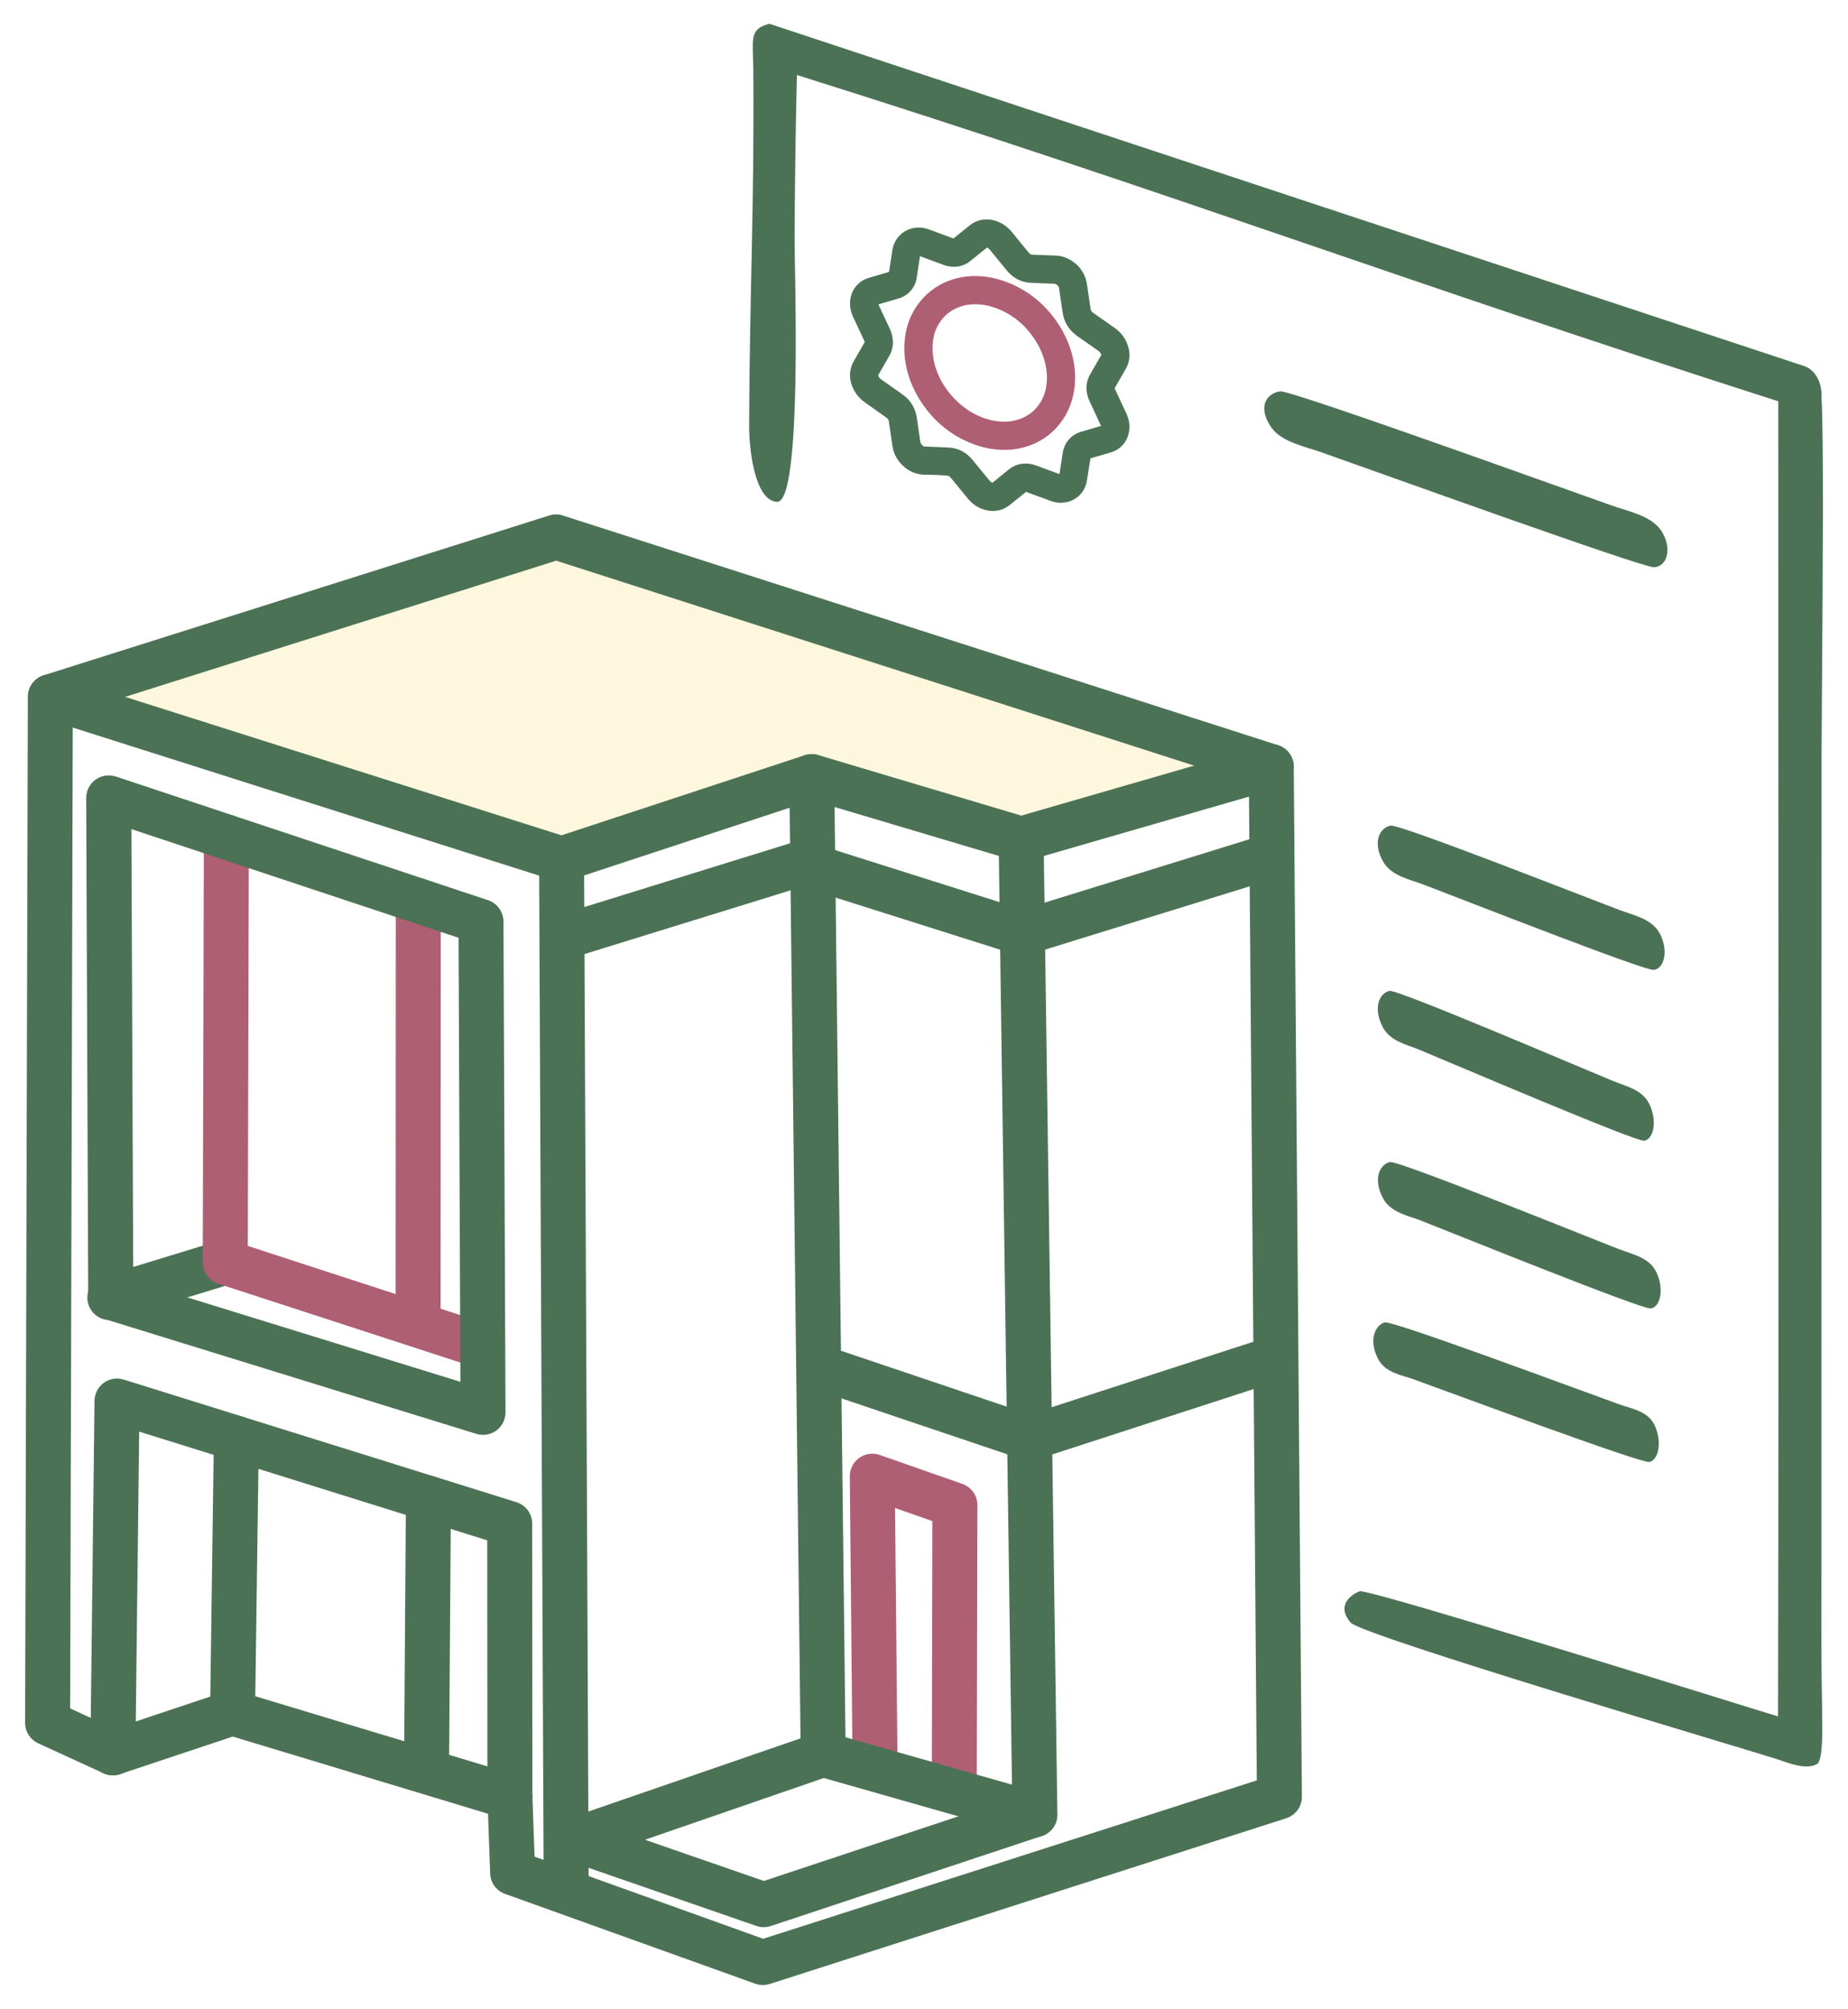 <svg width="346" height="376" viewBox="0 0 346 376" fill="none" xmlns="http://www.w3.org/2000/svg">
<g filter="url(#filter0_d_5304_49)">
<path fill-rule="evenodd" clip-rule="evenodd" d="M105.144 156.801L9.425 126.425L104.121 96.506L238.017 139.502L191.18 153.058L151.981 141.373L105.144 156.801Z" fill="#FCF7DD"/>
</g>
<g filter="url(#filter1_d_5304_49)">
<path d="M103.871 160.826L8.163 130.45C7.312 130.174 6.571 129.636 6.046 128.913C5.52 128.19 5.237 127.319 5.237 126.425C5.237 125.531 5.52 124.66 6.046 123.937C6.571 123.214 7.312 122.675 8.163 122.399L102.848 92.481C103.779 92.188 104.782 92.226 105.688 92.589L239.311 135.488C240.182 135.768 240.938 136.324 241.465 137.071C241.993 137.818 242.263 138.716 242.236 139.63C242.21 140.544 241.886 141.425 241.316 142.14C240.745 142.854 239.958 143.364 239.072 143.593L192.355 157.105C191.58 157.331 190.756 157.327 189.983 157.095L152.046 145.802L106.46 160.815C105.62 161.092 104.714 161.095 103.871 160.826ZM23.427 126.436L105.122 152.351L150.664 137.359C151.482 137.091 152.363 137.079 153.188 137.326L191.213 148.663L223.579 139.306L104.132 100.945L23.427 126.436Z" fill="#4C7255"/>
</g>
<g filter="url(#filter2_d_5304_49)">
<path d="M5.214 126.425C5.214 125.308 5.658 124.237 6.448 123.448C7.237 122.658 8.308 122.214 9.425 122.214C10.541 122.214 11.612 122.658 12.402 123.448C13.192 124.237 13.635 125.308 13.635 126.425L13.135 315.774L21.381 319.56L42.205 312.608C43.033 312.332 43.927 312.321 44.762 312.575L96.69 328.264C97.591 328.536 98.376 329.101 98.92 329.87C99.464 330.638 99.736 331.566 99.693 332.507L100.085 343.517L142.885 358.89L235.308 329.243L233.806 139.535C233.802 138.982 233.907 138.433 234.114 137.921C234.322 137.409 234.628 136.942 235.016 136.548C235.404 136.154 235.866 135.84 236.375 135.625C236.884 135.409 237.431 135.296 237.984 135.292C238.537 135.287 239.085 135.392 239.598 135.6C240.11 135.807 240.577 136.114 240.971 136.502C241.365 136.89 241.679 137.351 241.894 137.861C242.11 138.37 242.223 138.917 242.227 139.469L243.75 332.093C243.798 333.021 243.538 333.939 243.011 334.704C242.483 335.469 241.719 336.039 240.834 336.325L144.104 367.354C143.219 367.633 142.267 367.614 141.395 367.3L94.721 350.545C93.887 350.284 93.156 349.769 92.627 349.073C92.099 348.377 91.8 347.534 91.773 346.661L91.37 335.488L43.576 321.04L22.469 328.079C21.459 328.416 20.359 328.357 19.39 327.916L7.173 322.313C6.437 321.978 5.813 321.44 5.375 320.761C4.937 320.082 4.704 319.291 4.703 318.483L5.214 126.425Z" fill="#4C7255"/>
</g>
<g filter="url(#filter3_d_5304_49)">
<path d="M100.933 156.812C100.929 155.695 101.368 154.622 102.155 153.83C102.942 153.037 104.011 152.589 105.127 152.585C106.244 152.581 107.317 153.02 108.109 153.807C108.902 154.593 109.35 155.662 109.354 156.779L110.214 348.043C110.218 349.16 109.779 350.232 108.992 351.025C108.205 351.818 107.136 352.265 106.02 352.27C104.903 352.274 103.83 351.835 103.038 351.048C102.245 350.262 101.797 349.192 101.793 348.076L100.933 156.812Z" fill="#4C7255"/>
</g>
<g filter="url(#filter4_d_5304_49)">
<path d="M147.77 141.406C147.761 140.29 148.197 139.215 148.98 138.419C149.764 137.624 150.831 137.172 151.948 137.163C153.065 137.155 154.139 137.59 154.935 138.373C155.73 139.157 156.182 140.224 156.191 141.341L158.334 324.336C158.344 325.221 158.074 326.085 157.565 326.808C157.055 327.53 156.331 328.074 155.495 328.362L107.341 344.986C106.298 345.285 105.18 345.173 104.217 344.671C103.255 344.169 102.522 343.317 102.17 342.291C101.818 341.264 101.874 340.141 102.326 339.155C102.778 338.168 103.592 337.393 104.6 336.989L149.881 321.377L147.77 141.406ZM25.352 324.13C25.348 324.683 25.233 325.231 25.017 325.74C24.801 326.25 24.486 326.712 24.091 327.1C23.696 327.488 23.228 327.794 22.715 328.001C22.201 328.208 21.652 328.312 21.099 328.307C20.545 328.302 19.998 328.188 19.488 327.972C18.979 327.755 18.517 327.441 18.129 327.046C17.741 326.651 17.434 326.183 17.227 325.67C17.02 325.156 16.916 324.607 16.921 324.053L17.693 258.21C17.698 257.552 17.856 256.905 18.155 256.319C18.455 255.734 18.888 255.227 19.419 254.838C19.95 254.45 20.564 254.192 21.213 254.084C21.862 253.976 22.527 254.022 23.155 254.217L96.701 277.173C97.605 277.459 98.385 278.04 98.918 278.824C99.451 279.607 99.705 280.547 99.639 281.492L99.682 332.311C99.682 333.428 99.239 334.499 98.449 335.288C97.659 336.078 96.588 336.522 95.472 336.522C94.355 336.522 93.284 336.078 92.495 335.288C91.705 334.499 91.261 333.428 91.261 332.311L91.229 284.31L26.06 263.965L25.352 324.13Z" fill="#4C7255"/>
</g>
<g filter="url(#filter5_d_5304_49)">
<path d="M40.04 265.162C40.047 264.609 40.163 264.063 40.381 263.555C40.6 263.047 40.916 262.587 41.312 262.201C41.708 261.815 42.176 261.511 42.69 261.306C43.203 261.101 43.752 260.999 44.305 261.006C44.858 261.013 45.404 261.129 45.912 261.347C46.42 261.565 46.88 261.882 47.266 262.278C47.652 262.674 47.956 263.142 48.161 263.655C48.366 264.169 48.468 264.718 48.461 265.271L47.754 316.655C47.666 317.719 47.178 318.711 46.388 319.429C45.598 320.148 44.565 320.541 43.498 320.528C42.43 320.516 41.407 320.099 40.634 319.363C39.861 318.626 39.396 317.623 39.333 316.557L40.04 265.162ZM75.997 276.433C76.002 275.315 76.45 274.245 77.244 273.457C78.037 272.669 79.111 272.229 80.229 272.234C81.347 272.238 82.418 272.686 83.206 273.48C83.993 274.274 84.433 275.348 84.429 276.466L84.07 327.6C83.991 328.664 83.511 329.659 82.728 330.384C81.945 331.109 80.916 331.511 79.849 331.508C78.782 331.505 77.756 331.098 76.976 330.369C76.197 329.64 75.723 328.643 75.649 327.578L75.997 276.433ZM154.157 256.6C153.169 256.191 152.374 255.422 151.931 254.449C151.488 253.477 151.431 252.372 151.77 251.359C152.11 250.345 152.821 249.498 153.761 248.989C154.7 248.48 155.798 248.346 156.833 248.614L192.779 260.734L237.603 246.188C238.659 245.876 239.794 245.989 240.767 246.503C241.741 247.016 242.475 247.889 242.814 248.936C243.153 249.983 243.07 251.121 242.583 252.107C242.095 253.094 241.241 253.851 240.204 254.217L194.074 269.187C193.213 269.462 192.287 269.454 191.43 269.166L154.157 256.6ZM106.449 175.503C105.407 175.751 104.309 175.593 103.379 175.061C102.448 174.529 101.755 173.663 101.44 172.639C101.124 171.615 101.21 170.509 101.679 169.546C102.149 168.583 102.968 167.834 103.969 167.452L148.902 153.537C149.718 153.288 150.59 153.292 151.404 153.548L191.463 166.223L234.187 153.004C234.716 152.841 235.273 152.784 235.824 152.836C236.375 152.888 236.911 153.048 237.401 153.307C237.89 153.567 238.324 153.92 238.677 154.346C239.03 154.773 239.295 155.265 239.458 155.795C239.621 156.324 239.678 156.88 239.626 157.431C239.574 157.983 239.414 158.519 239.155 159.008C238.895 159.498 238.542 159.931 238.116 160.284C237.689 160.637 237.197 160.903 236.668 161.066L192.942 174.589C192.051 174.933 191.069 174.963 190.157 174.676L150.098 162.001L106.449 175.503Z" fill="#4C7255"/>
</g>
<g filter="url(#filter6_d_5304_49)">
<path d="M168.039 325.936C168.042 326.488 167.937 327.037 167.729 327.549C167.52 328.061 167.213 328.527 166.825 328.921C166.04 329.715 164.972 330.166 163.856 330.173C162.739 330.18 161.665 329.744 160.87 328.959C160.076 328.175 159.625 327.107 159.618 325.99L159.107 272.332C159.102 271.658 159.26 270.993 159.566 270.392C159.872 269.792 160.318 269.274 160.866 268.882C161.414 268.489 162.048 268.234 162.715 268.138C163.382 268.042 164.062 268.107 164.699 268.328L180.181 273.746C181.037 274.047 181.774 274.616 182.281 275.368C182.789 276.121 183.04 277.017 182.998 277.924L182.879 330.712C182.879 331.828 182.435 332.899 181.645 333.689C180.856 334.479 179.785 334.922 178.668 334.922C177.552 334.922 176.481 334.479 175.691 333.689C174.901 332.899 174.458 331.828 174.458 330.712L174.567 280.709L167.582 278.261L168.039 325.936Z" fill="#AF5F74"/>
</g>
<g filter="url(#filter7_d_5304_49)">
<path d="M40.954 228.247C42.007 227.97 43.127 228.111 44.078 228.642C45.029 229.173 45.737 230.052 46.054 231.094C46.371 232.136 46.272 233.26 45.777 234.231C45.283 235.201 44.431 235.942 43.402 236.298L21.969 242.848C21.432 243.038 20.863 243.117 20.294 243.081C19.726 243.045 19.171 242.893 18.663 242.636C18.155 242.379 17.704 242.022 17.338 241.586C16.972 241.15 16.698 240.644 16.533 240.099C16.368 239.554 16.315 238.981 16.378 238.415C16.441 237.849 16.618 237.302 16.898 236.806C17.178 236.31 17.556 235.877 18.009 235.531C18.462 235.186 18.98 234.936 19.532 234.797L40.954 228.247Z" fill="#4C7255"/>
</g>
<g filter="url(#filter8_d_5304_49)">
<path d="M38.169 152.645C38.169 151.528 38.612 150.457 39.402 149.668C40.192 148.878 41.263 148.435 42.379 148.435C43.496 148.435 44.567 148.878 45.356 149.668C46.146 150.457 46.59 151.528 46.59 152.645L46.394 229.205L89.488 243.229C90.553 243.575 91.436 244.33 91.944 245.328C92.452 246.326 92.543 247.484 92.197 248.549C91.851 249.614 91.096 250.497 90.098 251.005C89.1 251.513 87.942 251.604 86.877 251.258L40.878 236.288C40.03 236.008 39.292 235.469 38.769 234.747C38.245 234.024 37.963 233.154 37.962 232.262L38.169 152.645Z" fill="#AF5F74"/>
</g>
<g filter="url(#filter9_d_5304_49)">
<path d="M74.104 164.591C74.104 163.474 74.548 162.403 75.337 161.614C76.127 160.824 77.198 160.38 78.315 160.38C79.431 160.38 80.502 160.824 81.292 161.614C82.081 162.403 82.525 163.474 82.525 164.591L82.492 242.163C82.492 243.279 82.049 244.35 81.259 245.14C80.47 245.929 79.399 246.373 78.282 246.373C77.165 246.373 76.094 245.929 75.305 245.14C74.515 244.35 74.072 243.279 74.072 242.163L74.104 164.591Z" fill="#AF5F74"/>
</g>
<g filter="url(#filter10_d_5304_49)">
<path d="M106.482 344.322C105.426 343.959 104.557 343.191 104.068 342.187C103.578 341.183 103.507 340.026 103.871 338.97C104.234 337.913 105.003 337.045 106.006 336.555C107.01 336.066 108.168 335.995 109.224 336.358L143.016 348.065L192.442 331.658C193.482 331.377 194.59 331.505 195.538 332.016C196.487 332.526 197.203 333.381 197.541 334.404C197.878 335.427 197.81 336.541 197.352 337.515C196.893 338.49 196.078 339.252 195.075 339.644L144.3 356.508C143.425 356.793 142.482 356.786 141.612 356.486L106.482 344.322Z" fill="#4C7255"/>
</g>
<g filter="url(#filter11_d_5304_49)">
<path d="M152.971 328.438C152.437 328.286 151.938 328.031 151.503 327.687C151.068 327.343 150.705 326.917 150.435 326.432C150.165 325.948 149.993 325.415 149.928 324.864C149.864 324.313 149.909 323.755 150.06 323.221C150.212 322.687 150.467 322.189 150.811 321.754C151.155 321.319 151.582 320.956 152.066 320.685C152.55 320.415 153.083 320.243 153.634 320.179C154.185 320.114 154.743 320.159 155.277 320.311L189.472 330.037L186.969 153.102C186.956 151.985 187.388 150.909 188.168 150.11C188.948 149.311 190.014 148.855 191.131 148.842C192.248 148.829 193.324 149.261 194.122 150.041C194.921 150.821 195.377 151.887 195.39 153.004L197.969 335.259C198.034 335.944 197.932 336.634 197.67 337.27C197.408 337.905 196.994 338.468 196.466 338.907C195.937 339.347 195.309 339.651 194.636 339.792C193.963 339.934 193.266 339.909 192.605 339.72L152.971 328.438ZM85.854 171.532L24.602 151.187L24.95 235.711L86.202 254.641L85.854 171.532ZM21.686 141.341L91.24 164.449C92.98 164.961 94.253 166.571 94.264 168.475L94.645 260.125C94.681 260.802 94.553 261.478 94.273 262.095C93.993 262.713 93.568 263.253 93.034 263.672C92.5 264.09 91.874 264.374 91.207 264.499C90.541 264.624 89.854 264.586 89.205 264.389L19.488 242.859C18.632 242.593 17.883 242.062 17.349 241.342C16.815 240.622 16.524 239.751 16.518 238.855L16.137 145.366C16.135 144.699 16.291 144.041 16.593 143.446C16.895 142.851 17.334 142.337 17.873 141.944C18.413 141.552 19.038 141.294 19.697 141.191C20.357 141.088 21.031 141.143 21.664 141.352" fill="#4C7255"/>
</g>
<g filter="url(#filter12_d_5304_49)">
<path fill-rule="evenodd" clip-rule="evenodd" d="M337.99 64.585L144.06 0.45C140.807 1.277 140.851 2.756 140.981 6.586L141.047 9.338C141.231 35.656 140.361 49.658 140.252 75.954C140.252 79.099 141.068 89.674 145.464 89.935C150.283 90.218 148.749 46.634 148.771 40.889C148.815 31.076 148.934 21.262 149.174 11.46L149.206 10.035C221.599 32.828 260.657 47.961 332.941 71.113C332.941 160.783 333.072 227.595 332.898 317.265C326.892 315.48 260.255 294.526 254.75 293.83C254.369 293.775 249.582 295.864 252.878 299.705C255.032 302.185 328.709 323.934 332.669 325.261C334.758 325.946 338.414 327.48 340.394 326.044C341.297 324.543 341.232 320.779 341.123 313.881C341.079 311.118 341.014 307.832 341.014 303.991L341.047 137.152L341.134 123.662C341.264 105.547 341.471 76.966 341.036 70.46C341.188 67.871 340.057 65.412 337.99 64.585Z" fill="#4C7255"/>
</g>
<g filter="url(#filter13_d_5304_49)">
<path fill-rule="evenodd" clip-rule="evenodd" d="M239.692 69.253C237.092 69.59 235.427 72.212 237.973 75.933C239.866 78.707 244.218 79.545 247.33 80.633C256.806 83.962 307.603 102.283 309.692 102.175C312.227 102.033 313.119 98.552 311.052 95.364C309.246 92.579 305.035 91.763 301.717 90.599C292.415 87.346 241.64 68.992 239.692 69.253ZM260.363 150.524C258.253 150.981 256.915 153.679 258.971 157.291C260.505 159.978 264.03 160.62 266.543 161.577C274.224 164.504 307.94 177.744 309.626 177.538C311.694 177.298 312.401 173.773 310.736 170.684C309.267 167.964 305.862 167.322 303.175 166.31C295.646 163.47 261.941 150.186 260.353 150.534M260.124 181.465C258.242 181.944 257.023 184.642 258.884 188.232C260.255 190.909 263.421 191.518 265.662 192.454C272.56 195.315 306.297 209.731 307.82 209.513C309.67 209.252 310.301 205.705 308.8 202.637C307.494 199.939 304.437 199.33 302.032 198.34C295.276 195.565 261.538 181.106 260.124 181.465ZM260.222 213.506C258.275 213.995 257.034 216.715 258.938 220.284C260.353 222.949 263.616 223.526 265.923 224.418C273.027 227.214 307.505 241.14 309.061 240.912C310.954 240.629 311.617 237.082 310.072 234.025C308.734 231.337 305.579 230.761 303.109 229.803C296.147 227.105 261.68 213.125 260.222 213.506ZM259.232 243.512C257.393 244.121 256.218 246.895 258.024 250.366C259.363 252.955 262.441 253.369 264.639 254.163C271.352 256.578 307.32 269.96 308.81 269.645C310.595 269.264 311.226 265.695 309.757 262.703C308.484 260.092 305.503 259.69 303.153 258.852C296.571 256.502 260.614 243.077 259.232 243.512Z" fill="#4C7255"/>
</g>
<g filter="url(#filter14_d_5304_49)">
<path d="M198.817 90.109C198.09 90.128 197.366 90.006 196.685 89.75L192.105 88.064L189.004 90.555C188.409 91.038 187.708 91.374 186.959 91.534C186.24 91.68 185.5 91.677 184.783 91.523C184.076 91.381 183.402 91.112 182.792 90.729C182.189 90.348 181.652 89.87 181.203 89.315L177.983 85.387C177.893 85.273 177.782 85.177 177.657 85.104C177.167 84.909 173.609 84.854 172.891 84.854C171.454 84.776 170.094 84.181 169.062 83.179C168.545 82.696 168.108 82.134 167.767 81.514C167.423 80.885 167.195 80.2 167.092 79.49L166.407 74.812C166.391 74.705 166.354 74.601 166.298 74.508C166.209 74.38 166.099 74.27 165.972 74.181L161.838 71.244C160.694 70.417 159.844 69.247 159.411 67.904L159.4 67.882C159.19 67.196 159.109 66.476 159.161 65.76C159.225 65.022 159.447 64.305 159.814 63.661L161.892 60.049L161.838 59.831L159.705 55.273C159.405 54.628 159.221 53.935 159.161 53.227C159.102 52.498 159.195 51.764 159.433 51.073C159.678 50.348 160.093 49.693 160.644 49.163C161.195 48.633 161.866 48.243 162.599 48.027L166.45 46.895L167.092 42.75C167.271 41.619 167.838 40.586 168.696 39.828C169.553 39.069 170.648 38.633 171.792 38.594C172.523 38.571 173.25 38.689 173.936 38.942L178.505 40.639L181.617 38.137C182.211 37.664 182.908 37.336 183.651 37.18C184.369 37.031 185.109 37.031 185.827 37.18C186.529 37.325 187.2 37.593 187.807 37.974C188.406 38.348 188.942 38.814 189.396 39.356L192.627 43.316C192.736 43.446 192.844 43.533 192.953 43.599L193.138 43.664L197.697 43.838C198.427 43.872 199.143 44.045 199.807 44.349C201.109 44.927 202.182 45.922 202.854 47.178C203.18 47.82 203.419 48.505 203.507 49.191L204.203 53.869C204.214 53.978 204.268 54.087 204.322 54.195C204.406 54.324 204.513 54.434 204.638 54.522L208.75 57.416C209.921 58.235 210.783 59.422 211.198 60.788C211.435 61.484 211.52 62.223 211.449 62.955C211.377 63.686 211.151 64.394 210.785 65.031L208.718 68.622C208.718 68.705 208.736 68.787 208.772 68.861L210.894 73.409C211.196 74.053 211.384 74.745 211.449 75.454C211.511 76.191 211.418 76.932 211.177 77.63C210.933 78.359 210.516 79.017 209.96 79.548C209.405 80.079 208.728 80.466 207.989 80.676L204.159 81.797L203.507 85.931C203.345 87.069 202.784 88.111 201.926 88.874C201.067 89.637 199.966 90.071 198.817 90.098V90.109ZM198.36 84.745L198.981 80.742C199.111 79.832 199.5 78.979 200.102 78.284C200.704 77.59 201.493 77.083 202.375 76.825L206.139 75.715L203.996 71.091C203.625 70.32 203.428 69.477 203.419 68.622C203.419 67.74 203.648 66.859 204.105 66.076L206.172 62.486V62.322C206.081 62.086 205.927 61.879 205.726 61.724L201.592 58.83C200.903 58.333 200.316 57.709 199.862 56.991C199.406 56.275 199.106 55.471 198.981 54.631L198.284 49.952C198.276 49.861 198.25 49.772 198.208 49.691C198.075 49.463 197.878 49.278 197.642 49.158L197.49 49.115L192.942 48.93C192.084 48.894 191.243 48.668 190.484 48.266C189.743 47.865 189.085 47.326 188.547 46.678L185.305 42.717C185.224 42.617 185.128 42.529 185.022 42.456L184.783 42.347L181.682 44.85C180.967 45.435 180.098 45.802 179.18 45.905C178.321 45.997 177.452 45.885 176.645 45.579L172.249 43.947L171.64 47.95C171.514 48.862 171.126 49.717 170.523 50.412C169.921 51.107 169.13 51.613 168.246 51.867L164.46 52.966L166.614 57.579C166.982 58.354 167.175 59.201 167.179 60.059C167.179 60.962 166.962 61.833 166.505 62.616L164.438 66.196L164.46 66.37C164.495 66.48 164.551 66.583 164.623 66.674C164.699 66.783 164.797 66.892 164.895 66.957L169.007 69.851C169.707 70.336 170.3 70.958 170.751 71.68C171.202 72.403 171.501 73.209 171.629 74.051L172.315 78.74L172.423 78.99C172.479 79.112 172.556 79.223 172.652 79.316C172.761 79.425 172.869 79.49 172.957 79.534L173.141 79.578L177.667 79.773C178.522 79.811 179.358 80.038 180.115 80.437C180.86 80.838 181.518 81.381 182.052 82.036L185.283 85.975C185.381 86.084 185.479 86.181 185.577 86.247L185.816 86.356L188.928 83.832C189.649 83.26 190.516 82.902 191.43 82.798C192.296 82.7 193.173 82.812 193.987 83.124L198.36 84.745Z" fill="#4C7255"/>
</g>
<g filter="url(#filter15_d_5304_49)">
<path d="M184.772 53.173C184.056 53.027 183.327 52.954 182.596 52.955C180.749 52.917 178.945 53.512 177.482 54.641C176.079 55.786 175.124 57.388 174.784 59.167C174.656 59.83 174.594 60.505 174.599 61.18C174.599 64.226 175.861 67.273 177.907 69.742C179.963 72.212 182.759 74.072 185.827 74.703C186.556 74.845 187.285 74.921 188.003 74.921C189.85 74.958 191.654 74.363 193.116 73.235C194.52 72.09 195.475 70.488 195.815 68.709C195.947 68.046 196.013 67.372 196.01 66.696C196.01 63.65 194.738 60.603 192.703 58.134C190.691 55.637 187.897 53.889 184.772 53.173ZM182.596 47.667C183.619 47.667 184.707 47.776 185.827 48.005C190.134 48.963 193.99 51.348 196.772 54.772C199.568 58.145 201.298 62.388 201.298 66.696C201.298 67.74 201.189 68.774 200.972 69.775C200.39 72.754 198.781 75.434 196.424 77.347C194.139 79.175 191.234 80.209 188.003 80.209C186.991 80.209 185.903 80.1 184.772 79.871C180.47 78.909 176.618 76.525 173.838 73.104C171.042 69.731 169.312 65.488 169.312 61.18C169.312 60.146 169.421 59.113 169.616 58.112C170.201 55.126 171.819 52.441 174.186 50.529C176.46 48.701 179.375 47.667 182.596 47.667Z" fill="#AF5F74"/>
</g>
<defs>
<filter id="filter0_d_5304_49" x="5.425" y="96.506" width="236.592" height="68.295" filterUnits="userSpaceOnUse" color-interpolation-filters="sRGB">
<feFlood flood-opacity="0" result="BackgroundImageFix"/>
<feColorMatrix in="SourceAlpha" type="matrix" values="0 0 0 0 0 0 0 0 0 0 0 0 0 0 0 0 0 0 127 0" result="hardAlpha"/>
<feOffset dy="4"/>
<feGaussianBlur stdDeviation="2"/>
<feComposite in2="hardAlpha" operator="out"/>
<feColorMatrix type="matrix" values="0 0 0 0 0 0 0 0 0 0 0 0 0 0 0 0 0 0 0.25 0"/>
<feBlend mode="normal" in2="BackgroundImageFix" result="effect1_dropShadow_5304_49"/>
<feBlend mode="normal" in="SourceGraphic" in2="effect1_dropShadow_5304_49" result="shape"/>
</filter>
<filter id="filter1_d_5304_49" x="1.237" y="92.286" width="245.001" height="76.74" filterUnits="userSpaceOnUse" color-interpolation-filters="sRGB">
<feFlood flood-opacity="0" result="BackgroundImageFix"/>
<feColorMatrix in="SourceAlpha" type="matrix" values="0 0 0 0 0 0 0 0 0 0 0 0 0 0 0 0 0 0 127 0" result="hardAlpha"/>
<feOffset dy="4"/>
<feGaussianBlur stdDeviation="2"/>
<feComposite in2="hardAlpha" operator="out"/>
<feColorMatrix type="matrix" values="0 0 0 0 0 0 0 0 0 0 0 0 0 0 0 0 0 0 0.25 0"/>
<feBlend mode="normal" in2="BackgroundImageFix" result="effect1_dropShadow_5304_49"/>
<feBlend mode="normal" in="SourceGraphic" in2="effect1_dropShadow_5304_49" result="shape"/>
</filter>
<filter id="filter2_d_5304_49" x="0.703" y="122.214" width="247.053" height="253.335" filterUnits="userSpaceOnUse" color-interpolation-filters="sRGB">
<feFlood flood-opacity="0" result="BackgroundImageFix"/>
<feColorMatrix in="SourceAlpha" type="matrix" values="0 0 0 0 0 0 0 0 0 0 0 0 0 0 0 0 0 0 127 0" result="hardAlpha"/>
<feOffset dy="4"/>
<feGaussianBlur stdDeviation="2"/>
<feComposite in2="hardAlpha" operator="out"/>
<feColorMatrix type="matrix" values="0 0 0 0 0 0 0 0 0 0 0 0 0 0 0 0 0 0 0.25 0"/>
<feBlend mode="normal" in2="BackgroundImageFix" result="effect1_dropShadow_5304_49"/>
<feBlend mode="normal" in="SourceGraphic" in2="effect1_dropShadow_5304_49" result="shape"/>
</filter>
<filter id="filter3_d_5304_49" x="96.933" y="152.585" width="17.28" height="207.685" filterUnits="userSpaceOnUse" color-interpolation-filters="sRGB">
<feFlood flood-opacity="0" result="BackgroundImageFix"/>
<feColorMatrix in="SourceAlpha" type="matrix" values="0 0 0 0 0 0 0 0 0 0 0 0 0 0 0 0 0 0 127 0" result="hardAlpha"/>
<feOffset dy="4"/>
<feGaussianBlur stdDeviation="2"/>
<feComposite in2="hardAlpha" operator="out"/>
<feColorMatrix type="matrix" values="0 0 0 0 0 0 0 0 0 0 0 0 0 0 0 0 0 0 0.25 0"/>
<feBlend mode="normal" in2="BackgroundImageFix" result="effect1_dropShadow_5304_49"/>
<feBlend mode="normal" in="SourceGraphic" in2="effect1_dropShadow_5304_49" result="shape"/>
</filter>
<filter id="filter4_d_5304_49" x="12.921" y="137.163" width="149.414" height="215.987" filterUnits="userSpaceOnUse" color-interpolation-filters="sRGB">
<feFlood flood-opacity="0" result="BackgroundImageFix"/>
<feColorMatrix in="SourceAlpha" type="matrix" values="0 0 0 0 0 0 0 0 0 0 0 0 0 0 0 0 0 0 127 0" result="hardAlpha"/>
<feOffset dy="4"/>
<feGaussianBlur stdDeviation="2"/>
<feComposite in2="hardAlpha" operator="out"/>
<feColorMatrix type="matrix" values="0 0 0 0 0 0 0 0 0 0 0 0 0 0 0 0 0 0 0.25 0"/>
<feBlend mode="normal" in2="BackgroundImageFix" result="effect1_dropShadow_5304_49"/>
<feBlend mode="normal" in="SourceGraphic" in2="effect1_dropShadow_5304_49" result="shape"/>
</filter>
<filter id="filter5_d_5304_49" x="35.333" y="152.817" width="211.687" height="186.69" filterUnits="userSpaceOnUse" color-interpolation-filters="sRGB">
<feFlood flood-opacity="0" result="BackgroundImageFix"/>
<feColorMatrix in="SourceAlpha" type="matrix" values="0 0 0 0 0 0 0 0 0 0 0 0 0 0 0 0 0 0 127 0" result="hardAlpha"/>
<feOffset dy="4"/>
<feGaussianBlur stdDeviation="2"/>
<feComposite in2="hardAlpha" operator="out"/>
<feColorMatrix type="matrix" values="0 0 0 0 0 0 0 0 0 0 0 0 0 0 0 0 0 0 0.25 0"/>
<feBlend mode="normal" in2="BackgroundImageFix" result="effect1_dropShadow_5304_49"/>
<feBlend mode="normal" in="SourceGraphic" in2="effect1_dropShadow_5304_49" result="shape"/>
</filter>
<filter id="filter6_d_5304_49" x="155.107" y="268.095" width="31.896" height="74.828" filterUnits="userSpaceOnUse" color-interpolation-filters="sRGB">
<feFlood flood-opacity="0" result="BackgroundImageFix"/>
<feColorMatrix in="SourceAlpha" type="matrix" values="0 0 0 0 0 0 0 0 0 0 0 0 0 0 0 0 0 0 127 0" result="hardAlpha"/>
<feOffset dy="4"/>
<feGaussianBlur stdDeviation="2"/>
<feComposite in2="hardAlpha" operator="out"/>
<feColorMatrix type="matrix" values="0 0 0 0 0 0 0 0 0 0 0 0 0 0 0 0 0 0 0.25 0"/>
<feBlend mode="normal" in2="BackgroundImageFix" result="effect1_dropShadow_5304_49"/>
<feBlend mode="normal" in="SourceGraphic" in2="effect1_dropShadow_5304_49" result="shape"/>
</filter>
<filter id="filter7_d_5304_49" x="12.352" y="228.108" width="37.884" height="22.981" filterUnits="userSpaceOnUse" color-interpolation-filters="sRGB">
<feFlood flood-opacity="0" result="BackgroundImageFix"/>
<feColorMatrix in="SourceAlpha" type="matrix" values="0 0 0 0 0 0 0 0 0 0 0 0 0 0 0 0 0 0 127 0" result="hardAlpha"/>
<feOffset dy="4"/>
<feGaussianBlur stdDeviation="2"/>
<feComposite in2="hardAlpha" operator="out"/>
<feColorMatrix type="matrix" values="0 0 0 0 0 0 0 0 0 0 0 0 0 0 0 0 0 0 0.25 0"/>
<feBlend mode="normal" in2="BackgroundImageFix" result="effect1_dropShadow_5304_49"/>
<feBlend mode="normal" in="SourceGraphic" in2="effect1_dropShadow_5304_49" result="shape"/>
</filter>
<filter id="filter8_d_5304_49" x="33.962" y="148.435" width="62.442" height="111.03" filterUnits="userSpaceOnUse" color-interpolation-filters="sRGB">
<feFlood flood-opacity="0" result="BackgroundImageFix"/>
<feColorMatrix in="SourceAlpha" type="matrix" values="0 0 0 0 0 0 0 0 0 0 0 0 0 0 0 0 0 0 127 0" result="hardAlpha"/>
<feOffset dy="4"/>
<feGaussianBlur stdDeviation="2"/>
<feComposite in2="hardAlpha" operator="out"/>
<feColorMatrix type="matrix" values="0 0 0 0 0 0 0 0 0 0 0 0 0 0 0 0 0 0 0.25 0"/>
<feBlend mode="normal" in2="BackgroundImageFix" result="effect1_dropShadow_5304_49"/>
<feBlend mode="normal" in="SourceGraphic" in2="effect1_dropShadow_5304_49" result="shape"/>
</filter>
<filter id="filter9_d_5304_49" x="70.072" y="160.38" width="16.453" height="93.993" filterUnits="userSpaceOnUse" color-interpolation-filters="sRGB">
<feFlood flood-opacity="0" result="BackgroundImageFix"/>
<feColorMatrix in="SourceAlpha" type="matrix" values="0 0 0 0 0 0 0 0 0 0 0 0 0 0 0 0 0 0 127 0" result="hardAlpha"/>
<feOffset dy="4"/>
<feGaussianBlur stdDeviation="2"/>
<feComposite in2="hardAlpha" operator="out"/>
<feColorMatrix type="matrix" values="0 0 0 0 0 0 0 0 0 0 0 0 0 0 0 0 0 0 0.25 0"/>
<feBlend mode="normal" in2="BackgroundImageFix" result="effect1_dropShadow_5304_49"/>
<feBlend mode="normal" in="SourceGraphic" in2="effect1_dropShadow_5304_49" result="shape"/>
</filter>
<filter id="filter10_d_5304_49" x="99.641" y="331.512" width="102.111" height="33.204" filterUnits="userSpaceOnUse" color-interpolation-filters="sRGB">
<feFlood flood-opacity="0" result="BackgroundImageFix"/>
<feColorMatrix in="SourceAlpha" type="matrix" values="0 0 0 0 0 0 0 0 0 0 0 0 0 0 0 0 0 0 127 0" result="hardAlpha"/>
<feOffset dy="4"/>
<feGaussianBlur stdDeviation="2"/>
<feComposite in2="hardAlpha" operator="out"/>
<feColorMatrix type="matrix" values="0 0 0 0 0 0 0 0 0 0 0 0 0 0 0 0 0 0 0.25 0"/>
<feBlend mode="normal" in2="BackgroundImageFix" result="effect1_dropShadow_5304_49"/>
<feBlend mode="normal" in="SourceGraphic" in2="effect1_dropShadow_5304_49" result="shape"/>
</filter>
<filter id="filter11_d_5304_49" x="12.137" y="141.141" width="189.851" height="206.742" filterUnits="userSpaceOnUse" color-interpolation-filters="sRGB">
<feFlood flood-opacity="0" result="BackgroundImageFix"/>
<feColorMatrix in="SourceAlpha" type="matrix" values="0 0 0 0 0 0 0 0 0 0 0 0 0 0 0 0 0 0 127 0" result="hardAlpha"/>
<feOffset dy="4"/>
<feGaussianBlur stdDeviation="2"/>
<feComposite in2="hardAlpha" operator="out"/>
<feColorMatrix type="matrix" values="0 0 0 0 0 0 0 0 0 0 0 0 0 0 0 0 0 0 0.25 0"/>
<feBlend mode="normal" in2="BackgroundImageFix" result="effect1_dropShadow_5304_49"/>
<feBlend mode="normal" in="SourceGraphic" in2="effect1_dropShadow_5304_49" result="shape"/>
</filter>
<filter id="filter12_d_5304_49" x="136.252" y="0.45" width="209.047" height="334.188" filterUnits="userSpaceOnUse" color-interpolation-filters="sRGB">
<feFlood flood-opacity="0" result="BackgroundImageFix"/>
<feColorMatrix in="SourceAlpha" type="matrix" values="0 0 0 0 0 0 0 0 0 0 0 0 0 0 0 0 0 0 127 0" result="hardAlpha"/>
<feOffset dy="4"/>
<feGaussianBlur stdDeviation="2"/>
<feComposite in2="hardAlpha" operator="out"/>
<feColorMatrix type="matrix" values="0 0 0 0 0 0 0 0 0 0 0 0 0 0 0 0 0 0 0.25 0"/>
<feBlend mode="normal" in2="BackgroundImageFix" result="effect1_dropShadow_5304_49"/>
<feBlend mode="normal" in="SourceGraphic" in2="effect1_dropShadow_5304_49" result="shape"/>
</filter>
<filter id="filter13_d_5304_49" x="232.707" y="69.25" width="83.492" height="208.4" filterUnits="userSpaceOnUse" color-interpolation-filters="sRGB">
<feFlood flood-opacity="0" result="BackgroundImageFix"/>
<feColorMatrix in="SourceAlpha" type="matrix" values="0 0 0 0 0 0 0 0 0 0 0 0 0 0 0 0 0 0 127 0" result="hardAlpha"/>
<feOffset dy="4"/>
<feGaussianBlur stdDeviation="2"/>
<feComposite in2="hardAlpha" operator="out"/>
<feColorMatrix type="matrix" values="0 0 0 0 0 0 0 0 0 0 0 0 0 0 0 0 0 0 0.25 0"/>
<feBlend mode="normal" in2="BackgroundImageFix" result="effect1_dropShadow_5304_49"/>
<feBlend mode="normal" in="SourceGraphic" in2="effect1_dropShadow_5304_49" result="shape"/>
</filter>
<filter id="filter14_d_5304_49" x="155.144" y="37.068" width="60.329" height="62.573" filterUnits="userSpaceOnUse" color-interpolation-filters="sRGB">
<feFlood flood-opacity="0" result="BackgroundImageFix"/>
<feColorMatrix in="SourceAlpha" type="matrix" values="0 0 0 0 0 0 0 0 0 0 0 0 0 0 0 0 0 0 127 0" result="hardAlpha"/>
<feOffset dy="4"/>
<feGaussianBlur stdDeviation="2"/>
<feComposite in2="hardAlpha" operator="out"/>
<feColorMatrix type="matrix" values="0 0 0 0 0 0 0 0 0 0 0 0 0 0 0 0 0 0 0.25 0"/>
<feBlend mode="normal" in2="BackgroundImageFix" result="effect1_dropShadow_5304_49"/>
<feBlend mode="normal" in="SourceGraphic" in2="effect1_dropShadow_5304_49" result="shape"/>
</filter>
<filter id="filter15_d_5304_49" x="165.312" y="47.667" width="39.986" height="40.541" filterUnits="userSpaceOnUse" color-interpolation-filters="sRGB">
<feFlood flood-opacity="0" result="BackgroundImageFix"/>
<feColorMatrix in="SourceAlpha" type="matrix" values="0 0 0 0 0 0 0 0 0 0 0 0 0 0 0 0 0 0 127 0" result="hardAlpha"/>
<feOffset dy="4"/>
<feGaussianBlur stdDeviation="2"/>
<feComposite in2="hardAlpha" operator="out"/>
<feColorMatrix type="matrix" values="0 0 0 0 0 0 0 0 0 0 0 0 0 0 0 0 0 0 0.25 0"/>
<feBlend mode="normal" in2="BackgroundImageFix" result="effect1_dropShadow_5304_49"/>
<feBlend mode="normal" in="SourceGraphic" in2="effect1_dropShadow_5304_49" result="shape"/>
</filter>
</defs>
</svg>
